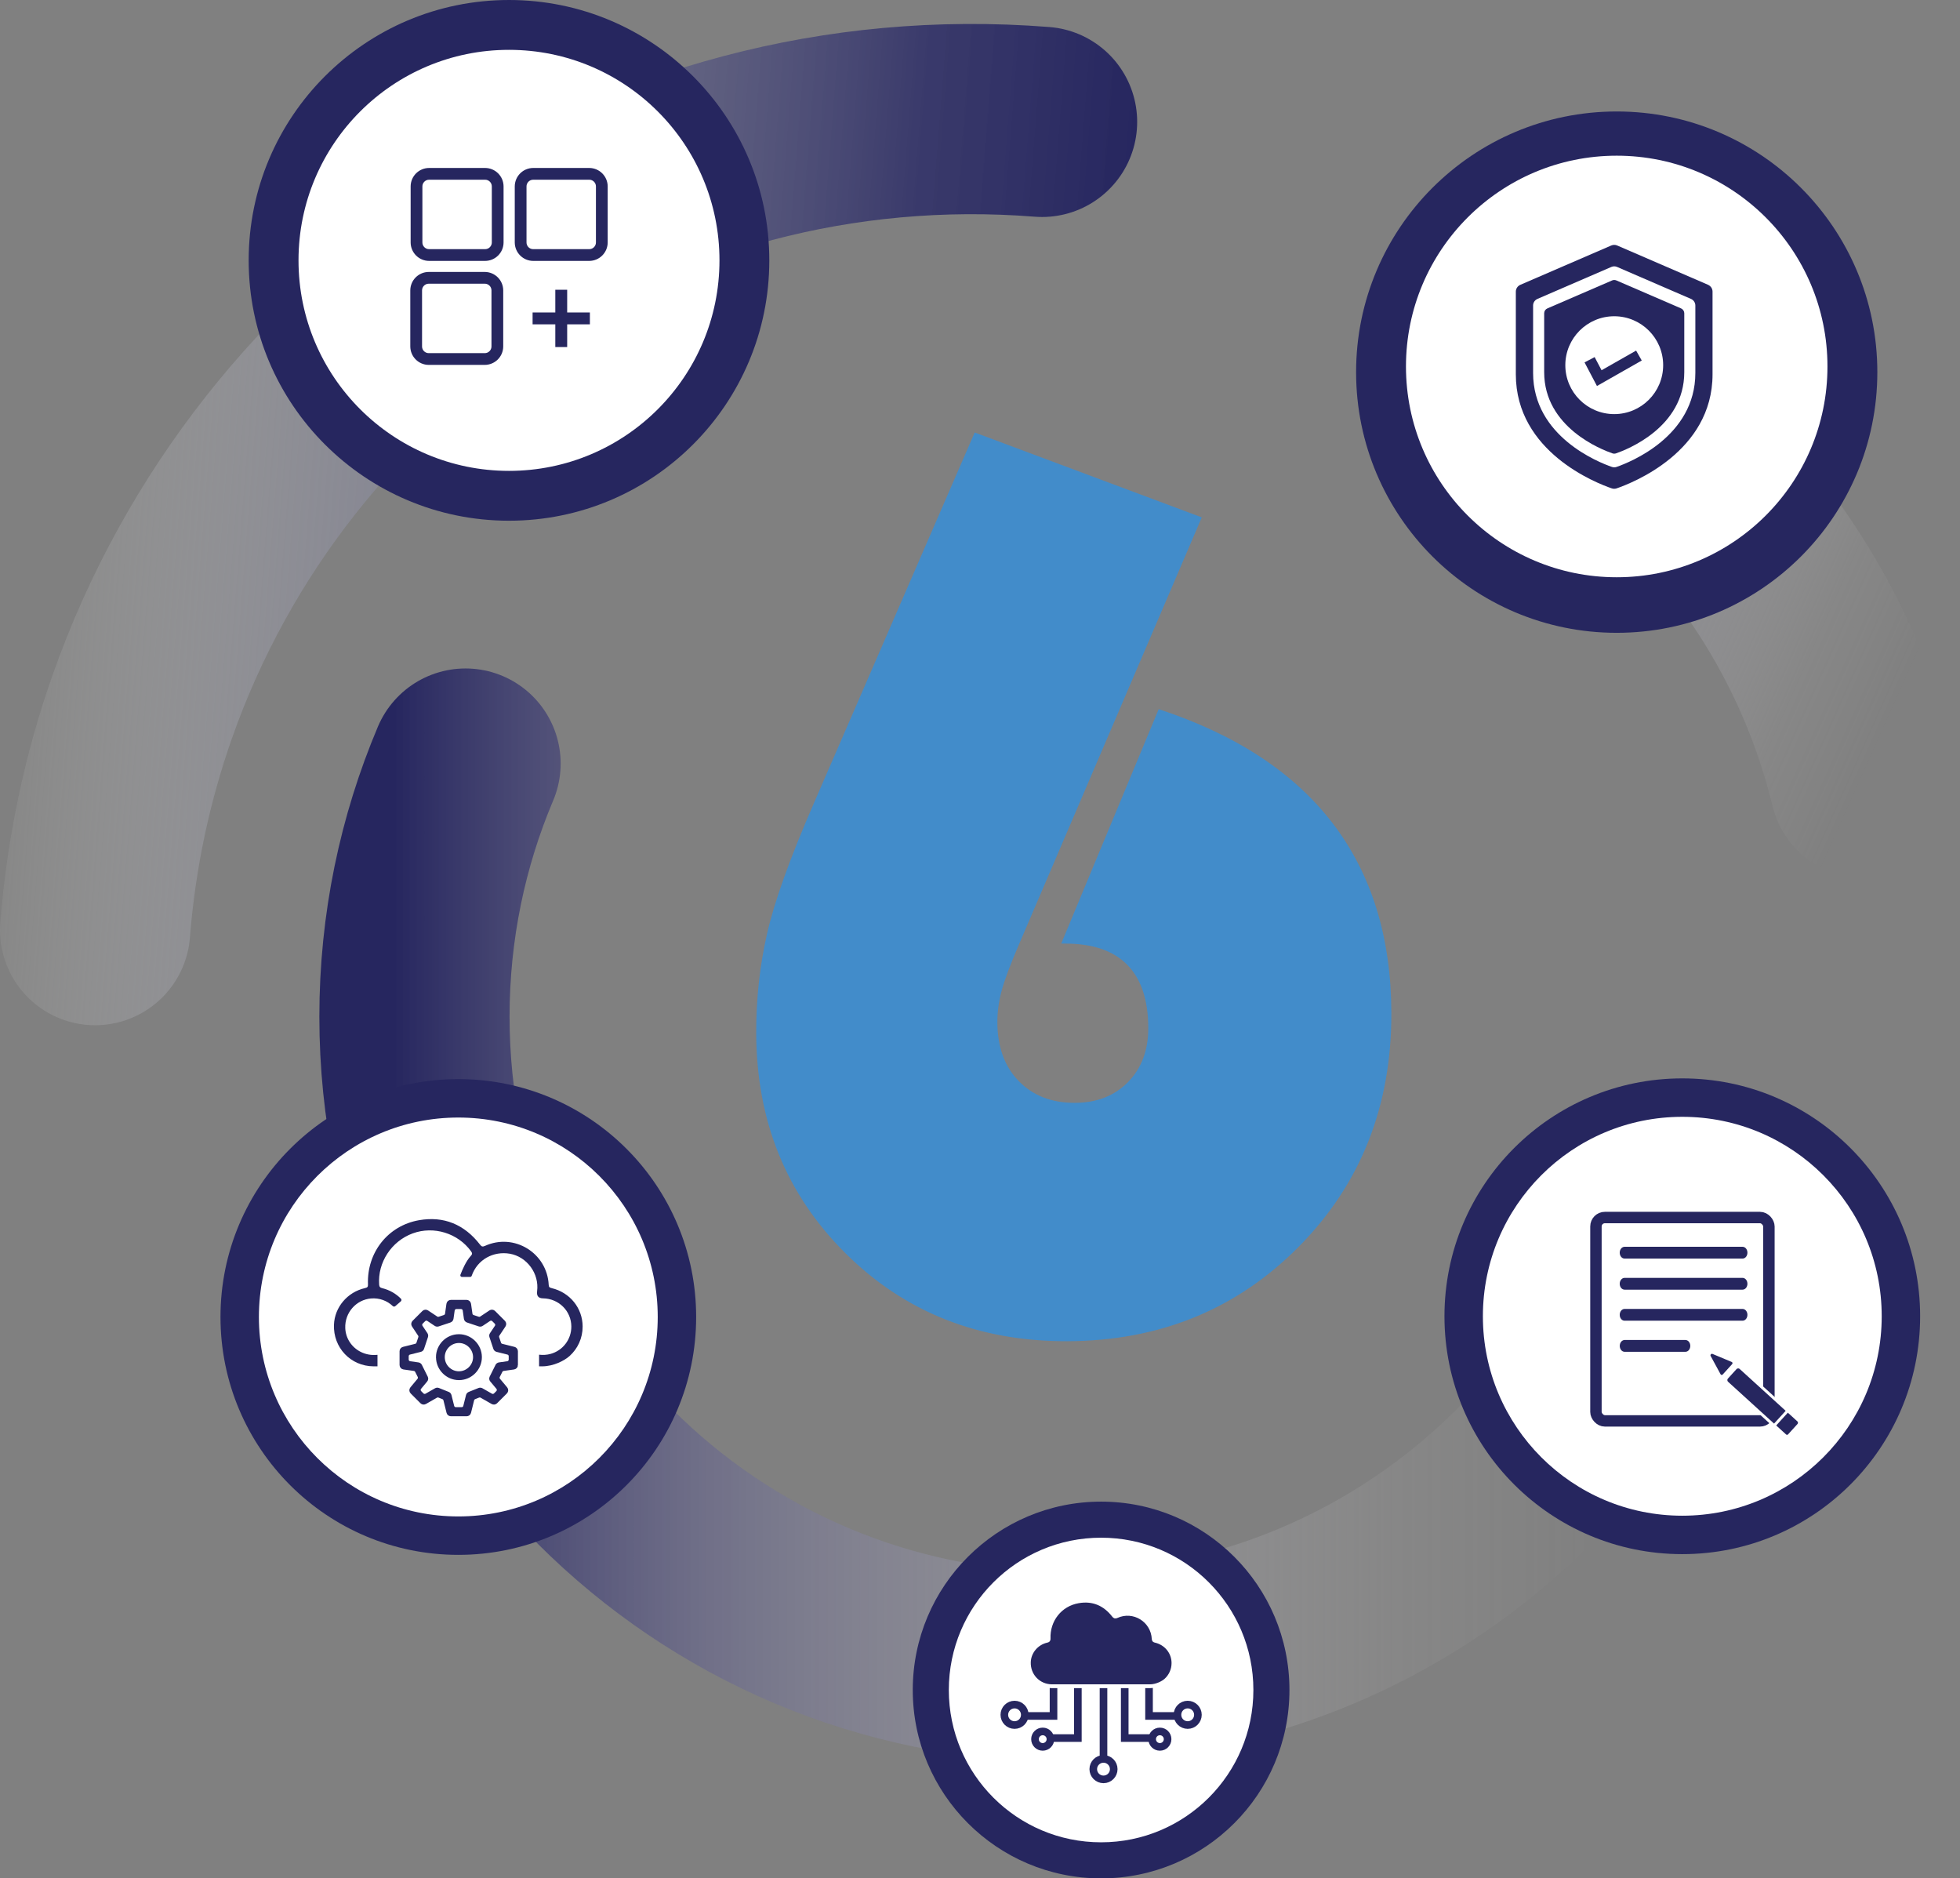 <?xml version="1.0" encoding="UTF-8"?>
<svg id="Layer_2" data-name="Layer 2" xmlns="http://www.w3.org/2000/svg" xmlns:xlink="http://www.w3.org/1999/xlink" viewBox="0 0 515.23 493.69">
  <rect x="0" y="0" width="515.23" height="493.69" fill="#808080" stroke="none"/>
  <defs>
    <style>
      .cls-1 {
        fill: #fff;
      }

      .cls-2 {
        stroke: url(#linear-gradient);
      }

      .cls-2, .cls-3, .cls-4, .cls-5, .cls-6, .cls-7, .cls-8, .cls-9, .cls-10 {
        stroke-miterlimit: 10;
      }

      .cls-2, .cls-3, .cls-4, .cls-7, .cls-8 {
        fill: none;
      }

      .cls-2, .cls-3, .cls-7 {
        stroke-linecap: round;
        stroke-width: 50px;
      }

      .cls-11 {
        fill: #428cca;
      }

      .cls-3 {
        stroke: url(#linear-gradient-2);
      }

      .cls-4 {
        stroke-width: 3px;
      }

      .cls-4, .cls-6, .cls-8, .cls-9 {
        stroke: #26265f;
      }

      .cls-5, .cls-6 {
        stroke-width: .75px;
      }

      .cls-5, .cls-6, .cls-9, .cls-10, .cls-12 {
        fill: #26265f;
      }

      .cls-5, .cls-10 {
        stroke: #fff;
      }

      .cls-7 {
        stroke: url(#linear-gradient-3);
      }

      .cls-8 {
        stroke-width: 2px;
      }

      .cls-9 {
        stroke-width: .5px;
      }
    </style>
    <linearGradient id="linear-gradient" x1="83.94" y1="319.39" x2="475.69" y2="319.39" gradientUnits="userSpaceOnUse">
      <stop offset="0" stop-color="#26265f"/>
      <stop offset=".05" stop-color="#26265f"/>
      <stop offset=".26" stop-color="#68678c" stop-opacity=".66"/>
      <stop offset=".51" stop-color="#adadbb" stop-opacity=".3"/>
      <stop offset=".72" stop-color="#d8d7d8" stop-opacity=".08"/>
      <stop offset=".86" stop-color="#e8e7e3" stop-opacity="0"/>
    </linearGradient>
    <linearGradient id="linear-gradient-2" x1="536.24" y1="-889.14" x2="721.39" y2="-889.14" gradientTransform="translate(231.11 -920.34) rotate(24.1) scale(1 -1)" xlink:href="#linear-gradient"/>
    <linearGradient id="linear-gradient-3" x1="-1197.49" y1="-3071.61" x2="-916.09" y2="-3071.61" gradientTransform="translate(-661.83 -3007.13) rotate(-175.48)" gradientUnits="userSpaceOnUse">
      <stop offset="0" stop-color="#26265f"/>
      <stop offset=".2" stop-color="#343469" stop-opacity=".93"/>
      <stop offset=".46" stop-color="#5d5e85" stop-opacity=".73"/>
      <stop offset=".76" stop-color="#a1a2b4" stop-opacity=".4"/>
      <stop offset="1" stop-color="#e4e5e2" stop-opacity=".08"/>
    </linearGradient>
  </defs>
  <g id="Layer_1-2" data-name="Layer 1">
    <path class="cls-2" d="M450.69,267.2c0,15.19-1.98,29.91-5.7,43.93-19.39,73.08-85.99,126.94-165.17,126.94-94.37,0-170.87-76.5-170.87-170.87,0-23.59,4.78-46.07,13.43-66.51"/>
    <path class="cls-3" d="M490.23,205.91c-12.06-49.58-46.11-93.26-96.3-115.7"/>
    <circle class="cls-12" cx="120.48" cy="346.14" r="62.52"/>
    <circle class="cls-1" cx="120.48" cy="346.14" r="52.42"/>
    <circle class="cls-12" cx="442.23" cy="345.95" r="62.52"/>
    <circle class="cls-1" cx="442.23" cy="345.95" r="52.42"/>
    <circle class="cls-12" cx="424.99" cy="97.81" r="68.51"/>
    <circle class="cls-1" cx="424.99" cy="96.32" r="55.4"/>
    <path class="cls-11" d="M256.19,113.66l59.72,22.32-47.97,112.05c-2.4,5.57-3.96,9.75-4.68,12.53-.73,2.78-1.08,5.49-1.08,8.11,.02,6.51,1.9,11.67,5.64,15.49,3.73,3.82,8.65,5.72,14.73,5.7,5.77-.02,10.43-1.84,13.99-5.47,3.55-3.63,5.33-8.38,5.31-14.26-.02-7.34-1.88-12.87-5.56-16.59-3.68-3.71-9.14-5.56-16.38-5.54h-.94s25.62-61.61,25.62-61.61c20.27,6.65,35.51,16.65,45.74,30,10.22,13.35,15.36,29.94,15.42,49.77,.08,24.55-8.05,45.06-24.36,61.53-16.32,16.47-36.6,24.74-60.83,24.82-23.29,.07-42.73-7.63-58.3-23.11-15.58-15.48-23.4-34.76-23.47-57.85-.03-8.92,.91-17.6,2.83-26.06,1.91-8.45,6.05-19.98,12.41-34.58l42.19-97.24Z"/>
    <path class="cls-7" d="M25,244.46c1.62-20.5,5.87-40.17,12.39-58.7C71.36,89.17,167.03,23.57,273.93,32.03"/>
    <path class="cls-12" d="M449.02,74.86l-23.91-10.34c-.49-.21-1.05-.21-1.55,0l-23.91,10.34c-.71,.31-1.18,1.01-1.18,1.79v21.73c0,20.41,21.24,28.62,25.22,29.98,.41,.14,.86,.14,1.27,0,3.97-1.36,25.22-9.56,25.22-29.98v-21.73c0-.78-.46-1.48-1.18-1.79Zm-3.36,23.17c0,16.69-17.22,23.48-20.71,24.69-.4,.14-.83,.14-1.23,0-3.49-1.21-20.71-8-20.71-24.69v-17.73c0-.76,.45-1.44,1.15-1.74l19.42-8.4c.48-.21,1.03-.21,1.51,0l19.42,8.4c.7,.3,1.15,.99,1.15,1.74v17.73Z"/>
    <path class="cls-12" d="M441.92,81.06l-17.03-7.36c-.35-.15-.75-.15-1.1,0l-17.03,7.36c-.51,.22-.84,.72-.84,1.27v15.48c0,14.54,15.13,20.38,17.96,21.35,.29,.1,.61,.1,.91,0,2.83-.97,17.96-6.81,17.96-21.35v-15.48c0-.55-.33-1.05-.84-1.27Zm-17.58,27.78c-7.1,0-12.86-5.76-12.86-12.86s5.76-12.86,12.86-12.86,12.86,5.76,12.86,12.86-5.76,12.86-12.86,12.86Z"/>
    <polyline class="cls-4" points="417.86 94.55 420.4 99.38 430.83 93.45"/>
    <g>
      <path class="cls-12" d="M145.02,338.55c-.51-.12-.75-.23-.78-.84-.41-8.41-9.11-13.74-16.77-10.25-.65,.3-.9,.15-1.31-.37-4.08-5.25-9.46-7.53-16-6.39-8.21,1.43-13.74,8.52-13.43,16.86,.03,.69-.16,.84-.8,.99-4.62,1.05-7.97,5.04-8.14,9.62-.23,6.02,4.38,10.9,10.41,10.94,.29,0,.65,0,1.03,0v-3.03c-1.61,.18-3.14-.12-4.43-.78-2.33-1.18-3.93-3.51-4.04-6.24-.16-4.03,2.84-7.46,6.79-7.79,2.19-.18,4.23,.6,5.7,2,.18,.17,.46,.19,.65,.03l1.46-1.26c.21-.18,.23-.5,.04-.7-1.31-1.32-2.97-2.3-4.94-2.78-.56-.14-.74-.34-.79-.9-.43-5.83,3.22-11.44,8.81-13.49,5.55-2.03,11.93-.05,15.37,4.74,.37,.52,.28,.78-.12,1.21-1.25,1.35-2.29,3.82-2.7,4.93-.1,.27,.1,.56,.39,.56h2.18c.18,0,.33-.12,.39-.28,1.51-4.35,5.77-6.55,10.02-5.82,4.54,.79,7.79,5.25,7.18,9.87q-.24,1.84,1.54,1.86c4.17,.06,7.45,3.33,7.46,7.43,0,3.42-2.28,6.3-5.45,7.17-.94,.26-1.96,.34-3.03,.21v3.06c.3,0,.57,0,.8,0,3.03,0,5.88-1.52,7.18-2.68,2.17-1.93,3.48-4.72,3.47-7.8-.02-4.83-3.33-8.94-8.16-10.08Z"/>
      <path class="cls-6" d="M135.77,358.76v-3.61c0-.37-.25-.7-.61-.79l-3.24-.81c-.27-.07-.49-.27-.57-.53l-.49-1.46c-.08-.24-.04-.5,.09-.71l1.61-2.42c.21-.32,.17-.75-.1-1.02l-2.58-2.58c-.27-.27-.7-.32-1.02-.1l-2.42,1.61c-.21,.14-.47,.17-.71,.09l-1.36-.45c-.29-.1-.5-.35-.55-.66l-.37-2.6c-.06-.4-.4-.7-.8-.7h-4.12c-.4,0-.75,.3-.8,.7l-.37,2.6c-.04,.3-.26,.56-.55,.66l-1.36,.45c-.24,.08-.5,.04-.71-.09l-2.42-1.61c-.32-.21-.75-.17-1.02,.1l-2.58,2.58c-.27,.27-.32,.7-.1,1.02l1.61,2.42c.14,.21,.17,.47,.09,.71l-.49,1.46c-.09,.26-.3,.46-.57,.53l-3.24,.81c-.36,.09-.61,.41-.61,.79v3.61c0,.4,.3,.75,.7,.8l2.75,.39c.26,.04,.49,.2,.61,.44l.68,1.35c.14,.29,.1,.63-.1,.88l-1.88,2.26c-.27,.32-.25,.8,.05,1.09l2.58,2.58c.26,.26,.66,.31,.98,.13l2.91-1.66c.21-.12,.47-.14,.7-.05l1.05,.42c.24,.1,.42,.3,.49,.56l.82,3.3c.09,.36,.41,.61,.79,.61h4.12c.37,0,.7-.25,.79-.61l.82-3.3c.06-.25,.24-.46,.49-.56l1.05-.42c.23-.09,.49-.07,.7,.05l2.91,1.66c.32,.18,.72,.13,.98-.13l2.58-2.58c.3-.3,.32-.77,.05-1.09l-1.89-2.26c-.21-.25-.25-.59-.1-.88l.68-1.35c.12-.24,.35-.4,.61-.44l2.75-.39c.4-.06,.7-.4,.7-.8Zm-6.59,4.1l1.61,1.93c.27,.32,.25,.8-.05,1.09l-.62,.62c-.26,.26-.66,.31-.98,.13l-2.51-1.43c-.21-.12-.47-.14-.7-.05l-2.57,1.03c-.24,.1-.42,.3-.49,.56l-.72,2.87c-.09,.36-.41,.61-.79,.61h-1.54c-.37,0-.7-.25-.79-.61l-.72-2.87c-.06-.25-.24-.46-.49-.56l-2.57-1.03c-.23-.09-.49-.07-.7,.05l-2.51,1.43c-.32,.18-.72,.13-.98-.13l-.62-.62c-.3-.3-.32-.77-.05-1.09l1.61-1.93c.21-.25,.25-.59,.1-.88l-1.54-3.09c-.12-.24-.35-.4-.61-.44l-2.19-.31c-.4-.06-.7-.4-.7-.8v-.89c0-.37,.25-.7,.61-.79l2.87-.72c.27-.07,.49-.27,.57-.53l1.03-3.09c.08-.24,.04-.5-.09-.71l-1.31-1.96c-.21-.32-.17-.75,.1-1.02l.67-.67c.27-.27,.7-.32,1.02-.1l1.96,1.31c.21,.14,.47,.17,.71,.09l3.09-1.03c.29-.1,.5-.35,.55-.66l.31-2.19c.06-.4,.4-.7,.8-.7h1.26c.4,0,.75,.3,.8,.7l.31,2.19c.04,.3,.26,.56,.55,.66l3.09,1.03c.24,.08,.5,.04,.71-.09l1.96-1.31c.32-.21,.75-.17,1.02,.1l.67,.67c.27,.27,.32,.7,.1,1.02l-1.31,1.96c-.14,.21-.17,.47-.09,.71l1.03,3.09c.09,.26,.3,.46,.57,.53l2.87,.72c.36,.09,.61,.41,.61,.79v.89c0,.4-.3,.75-.7,.8l-2.19,.31c-.26,.04-.49,.2-.61,.44l-1.54,3.09c-.14,.29-.1,.63,.1,.88Z"/>
      <path class="cls-6" d="M114.98,356.71c0-3.1,2.53-5.66,5.63-5.67,3.1-.02,5.67,2.52,5.69,5.62,.02,3.12-2.54,5.7-5.65,5.7-3.1,0-5.65-2.54-5.66-5.64Zm5.68-4.11c-2.25-.01-4.11,1.83-4.12,4.07-.01,2.25,1.83,4.11,4.07,4.12,2.25,.01,4.11-1.83,4.12-4.07,.01-2.25-1.83-4.11-4.07-4.12Z"/>
    </g>
    <rect class="cls-4" x="419.53" y="320" width="45.47" height="53.45" rx="2.35" ry="2.35"/>
    <path class="cls-9" d="M458.07,330.54h-31.01c-.57,0-1.03-.58-1.03-1.3h0c0-.72,.46-1.3,1.03-1.3h31.01c.57,0,1.03,.58,1.03,1.3h0c0,.72-.46,1.3-1.03,1.3Z"/>
    <path class="cls-9" d="M458.07,338.71h-31.01c-.57,0-1.03-.58-1.03-1.3h0c0-.72,.46-1.3,1.03-1.3h31.01c.57,0,1.03,.58,1.03,1.3h0c0,.72-.46,1.3-1.03,1.3Z"/>
    <path class="cls-9" d="M458.07,346.87h-31.01c-.57,0-1.03-.58-1.03-1.3h0c0-.72,.46-1.3,1.03-1.3h31.01c.57,0,1.03,.58,1.03,1.3h0c0,.72-.46,1.3-1.03,1.3Z"/>
    <path class="cls-9" d="M443.05,355.04h-15.98c-.57,0-1.03-.58-1.03-1.3h0c0-.72,.46-1.3,1.03-1.3h15.98c.57,0,1.03,.58,1.03,1.3h0c0,.72-.46,1.3-1.03,1.3Z"/>
    <path class="cls-5" d="M460.17,357.8h3.31c.55,0,.99,.44,.99,.99v17.3h-5.29v-17.3c0-.55,.44-.99,.99-.99Z" transform="translate(-120.38 461.61) rotate(-47.7)"/>
    <path class="cls-5" d="M467.22,371.92h5.29v3.75c0,.48-.39,.88-.88,.88h-3.68c-.4,0-.73-.33-.73-.73v-3.9h0Z" transform="translate(-123.14 469.94) rotate(-47.7)"/>
    <path class="cls-12" d="M455.35,358.51l-2.5,2.75c-.16,.18-.44,.14-.56-.07l-2.6-4.79c-.18-.32,.15-.69,.49-.55l5.04,2.11c.22,.09,.28,.37,.12,.55Z"/>
    <circle class="cls-12" cx="133.8" cy="68.43" r="68.43"/>
    <circle class="cls-1" cx="133.8" cy="68.43" r="55.33"/>
    <circle class="cls-12" cx="289.45" cy="444.18" r="49.51"/>
    <circle class="cls-1" cx="289.45" cy="444.18" r="40.03"/>
    <g>
      <polygon class="cls-6" points="154.69 82.5 148.72 82.5 148.72 76.53 146.35 76.53 146.35 82.5 140.38 82.5 140.38 84.87 146.35 84.87 146.35 90.84 148.72 90.84 148.72 84.87 154.69 84.87 154.69 82.5"/>
      <path class="cls-6" d="M127.51,44.52h-14.7c-2.48,0-4.49,2.01-4.49,4.49v14.7c0,2.48,2.01,4.49,4.49,4.49h14.7c2.48,0,4.49-2.01,4.49-4.49v-14.7c0-2.48-2.01-4.49-4.49-4.49Zm2.15,19.21c0,1.17-.95,2.13-2.13,2.13h-14.74c-1.17,0-2.13-.95-2.13-2.13v-14.74c0-1.17,.95-2.13,2.13-2.13h14.74c1.17,0,2.13,.95,2.13,2.13v14.74Z"/>
      <path class="cls-6" d="M127.42,71.85h-14.7c-2.48,0-4.49,2.01-4.49,4.49v14.7c0,2.48,2.01,4.49,4.49,4.49h14.7c2.48,0,4.49-2.01,4.49-4.49v-14.7c0-2.48-2.01-4.49-4.49-4.49Zm2.15,19.21c0,1.17-.95,2.13-2.13,2.13h-14.74c-1.17,0-2.13-.95-2.13-2.13v-14.74c0-1.17,.95-2.13,2.13-2.13h14.74c1.17,0,2.13,.95,2.13,2.13v14.74Z"/>
      <path class="cls-6" d="M154.88,44.52h-14.7c-2.48,0-4.49,2.01-4.49,4.49v14.7c0,2.48,2.01,4.49,4.49,4.49h14.7c2.48,0,4.49-2.01,4.49-4.49v-14.7c0-2.48-2.01-4.49-4.49-4.49Zm2.15,19.21c0,1.17-.95,2.13-2.13,2.13h-14.74c-1.17,0-2.13-.95-2.13-2.13v-14.74c0-1.17,.95-2.13,2.13-2.13h14.74c1.17,0,2.13,.95,2.13,2.13v14.74Z"/>
    </g>
    <g>
      <g>
        <line class="cls-8" x1="290.08" y1="439.07" x2="290.08" y2="462.27"/>
        <path class="cls-8" d="M283.34,439.07v17.74h-7.73"/>
        <path class="cls-8" d="M276.94,439.07v11.93h-7.57"/>
        <circle class="cls-8" cx="274.1" cy="457.1" r="2.03"/>
        <circle class="cls-8" cx="266.7" cy="450.7" r="2.69"/>
        <circle class="cls-8" cx="312.21" cy="450.7" r="2.69"/>
        <circle class="cls-8" cx="290.08" cy="464.98" r="2.69"/>
        <path class="cls-8" d="M295.66,439.07v17.74h7.73"/>
        <path class="cls-8" d="M302.05,439.07v11.93h7.57"/>
        <circle class="cls-8" cx="304.9" cy="457.1" r="2.03"/>
      </g>
      <path class="cls-10" d="M302.27,443.19c1.76,0,3.42-.89,4.18-1.56,1.26-1.12,2.02-2.75,2.02-4.53,0-2.81-1.93-5.2-4.75-5.86-.3-.07-.44-.13-.45-.49-.24-4.89-5.3-7.99-9.75-5.96-.38,.17-.52,.09-.76-.21-2.37-3.05-5.5-4.38-9.3-3.71-4.77,.83-7.99,4.95-7.81,9.8,.02,.4-.09,.49-.46,.57-2.69,.61-4.63,2.93-4.73,5.59-.13,3.5,2.55,6.33,6.05,6.36h25.77Z"/>
    </g>
  </g>
</svg>